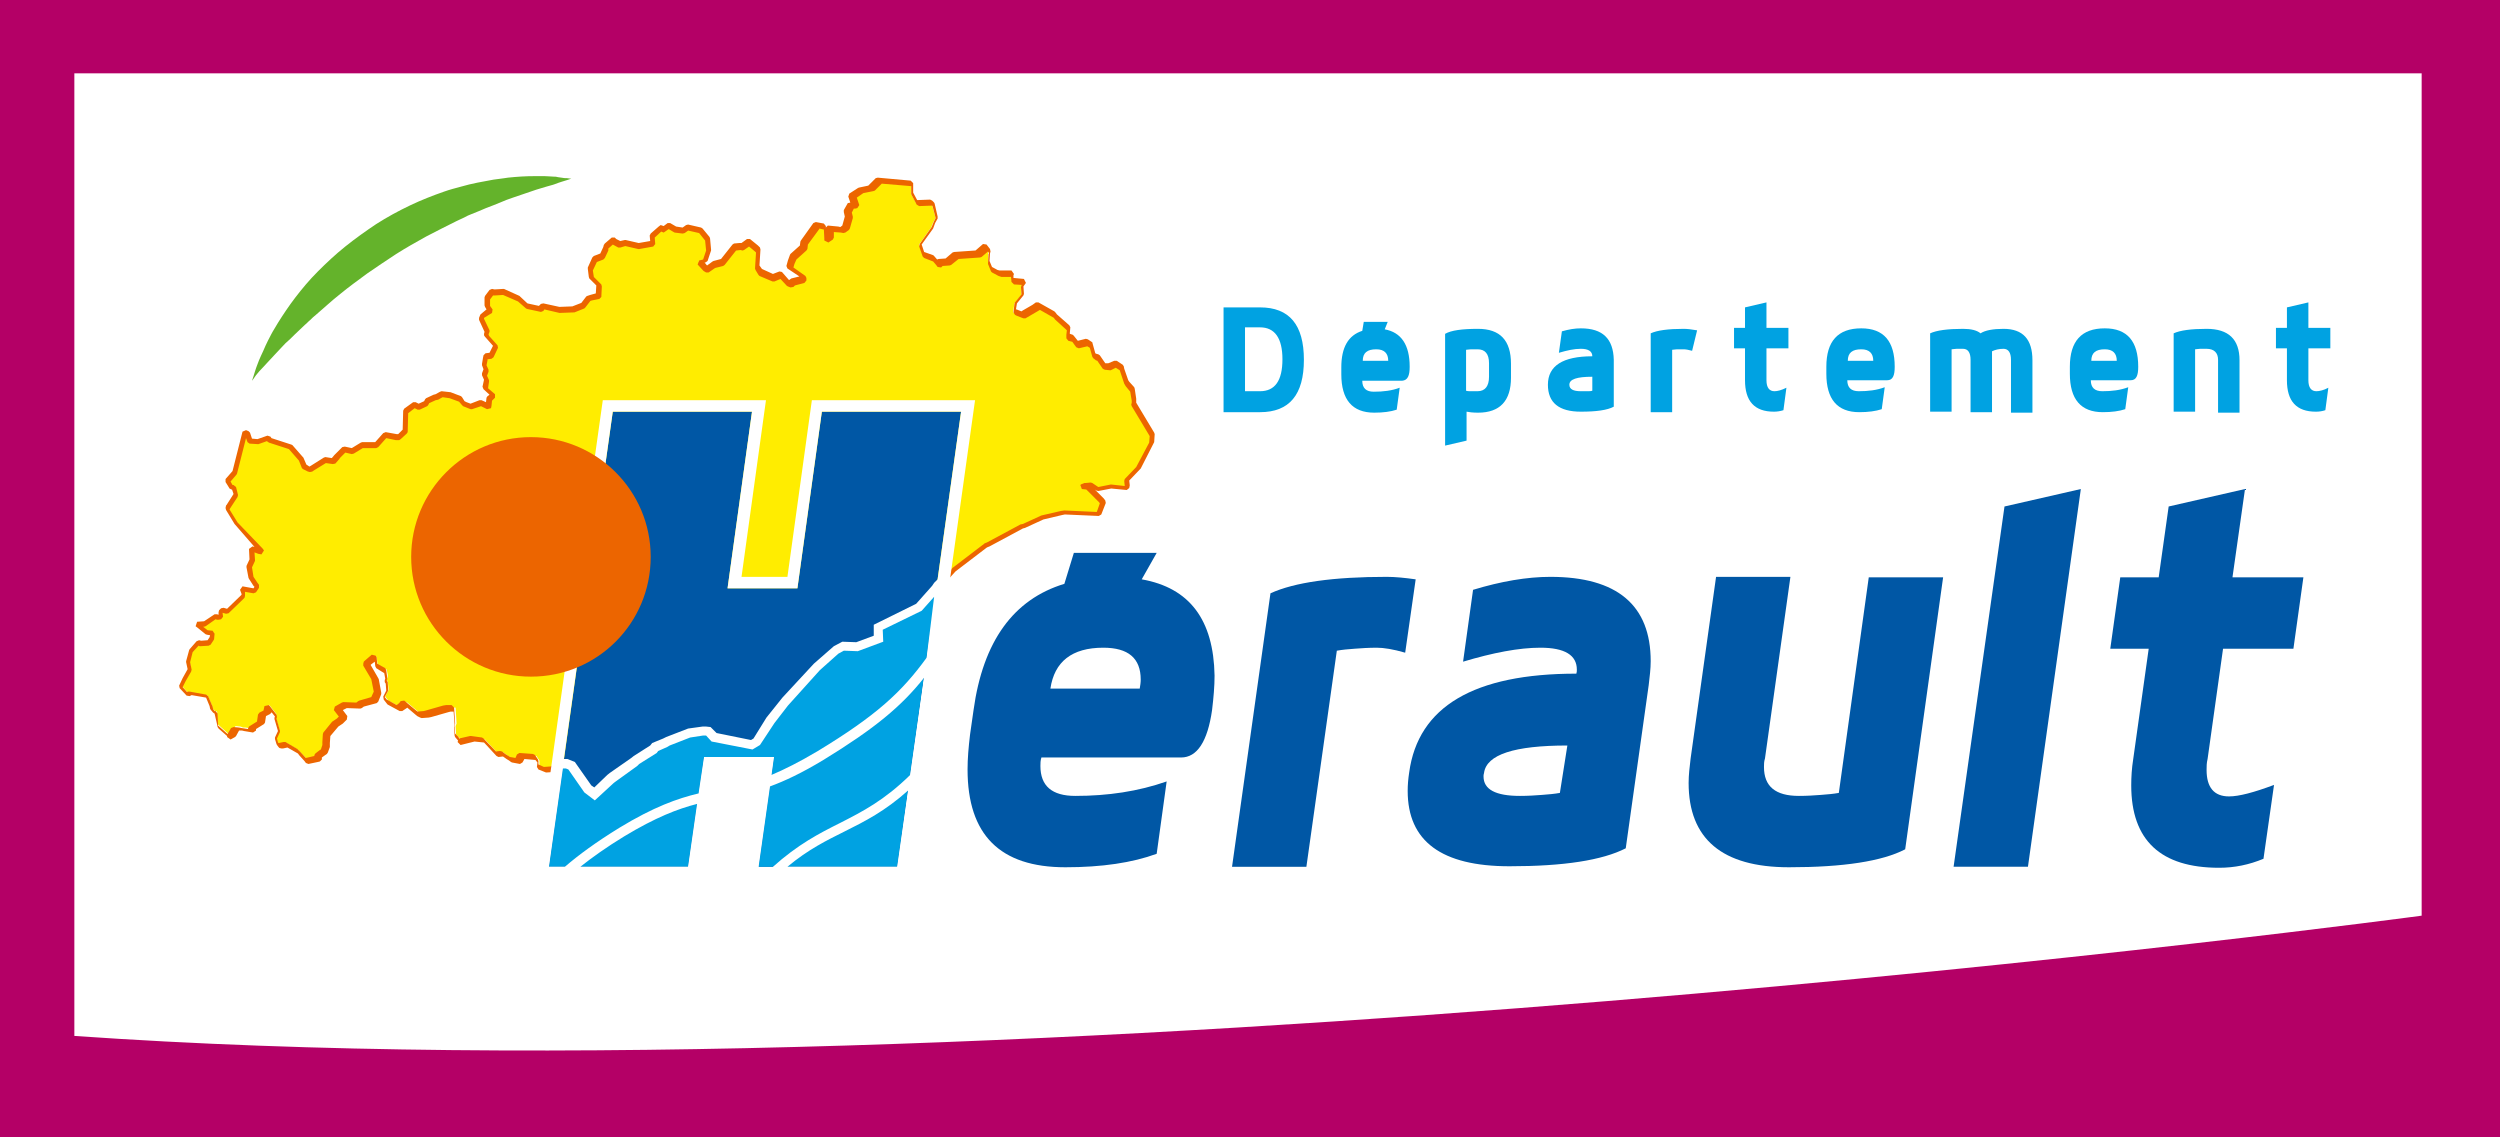 <?xml version="1.0" encoding="utf-8"?>
<!-- Generator: Adobe Illustrator 25.2.3, SVG Export Plug-In . SVG Version: 6.00 Build 0)  -->
<svg version="1.1" id="CD34-LOGO-RECTANGLE" xmlns="http://www.w3.org/2000/svg" xmlns:xlink="http://www.w3.org/1999/xlink"
	 x="0px" y="0px" viewBox="0 0 501 227.9" style="enable-background:new 0 0 501 227.9;" xml:space="preserve">
<rect x="0" y="0" width="501" height="227.9" fill="#333333" stroke="none"/>
<style type="text/css">
	.st0{fill:#B40066;}
	.st1{fill:#FFFFFF;}
	.st2{fill:#FFED00;}
	.st3{fill:#EC6500;}
	.st4{fill:#64B32B;}
	.st5{fill:#0057A5;}
	.st6{fill:#00A2E2;}
	.st7{fill:none;}
</style>
<polygon class="st0" points="-0.1,0 -0.1,227.9 501,227.9 501.3,-0.3 "/>
<g>
	<g>
		<path class="st1" d="M14.9,14.7v192.9c192.1,13.5,470.4-24.1,470.4-24.1V14.7H14.9z"/>
	</g>
	<polygon class="st2" points="227.2,80.9 227.2,80.5 227.2,80 226.9,78.1 225.9,76.9 225.7,76.5 224.9,74.1 224.7,73.6 223.5,72.9 
		222.2,73.4 221.2,73.4 220.9,72.9 220,71.6 219.5,71.4 219.1,71.1 218.5,69.1 217.6,68.6 215.7,69.1 215.4,68.6 214.8,67.9 
		213.9,67.6 213.9,66.9 214,65.8 213.6,65.4 211.4,63.6 211.1,63.1 207.9,61.3 207.2,61.8 205.3,63 204.8,63.3 203.5,62.8 203,62.6 
		203.3,60.8 204.7,59.1 204.6,57.5 205.3,56.6 202.8,56.4 202.7,55.3 202.8,54.9 200.9,54.9 200.4,54.9 199.9,54.8 198.6,54 
		198,52.5 198,50.8 198.2,50.3 197.5,49.5 195.8,50.9 191.4,51.3 189.8,52.5 188.2,52.6 187.8,53 187.5,52.5 186.8,51.8 184.9,51 
		184.2,49 186.6,45.6 187,44.6 187.5,43.7 186.8,41.1 186.5,40.7 183.6,40.7 182.6,38.9 182.6,37.3 182.6,36.8 176,36.2 174.4,37.8 
		172.4,38.2 170.6,39.4 171.2,41.2 170.9,41.3 170.5,41.1 169.7,42.5 170,43.5 169.4,45.5 168.6,46 168.1,45.9 166.1,45.7 
		166.1,47.3 165.3,47.9 165.2,45.3 163.6,45 163.3,45.5 161.1,48.5 160.9,49.5 158.8,51.4 158.4,52.5 158.1,53.5 160.9,55.4 
		160.9,55.9 158.8,56.5 158.4,56.9 157.9,56.7 156.4,55.1 154.9,55.6 152.3,54.5 151.7,53.5 151.9,50.1 151.5,49.7 150,48.5 
		148.7,49.3 148.2,49.3 147,49.4 144.6,52.5 143,52.9 141.6,53.9 141.1,53.6 140,52.4 141.1,52.2 141.8,50 141.6,47.8 140.2,46.1 
		137.7,45.5 136.8,46.2 135.2,46 134,45.3 132.7,46.1 132.6,45.6 132.2,45.9 130.7,47.3 130.7,48.9 127.9,49.4 125.2,48.8 124.2,49 
		123.2,48.5 122.8,48.3 121.4,49.5 121.4,50 120.7,51.5 119.1,52 118.2,54 118.4,55.6 120,57.2 119.9,59.3 119.4,59.5 118.4,59.7 
		117.9,59.9 116.8,61.3 114.8,62.1 112.1,62.1 108.9,61.4 108.5,61.8 108.4,62 105.6,61.3 103.9,59.8 100.8,58.4 99.1,58.6 
		98.5,58.5 97.6,59.7 97.6,61.3 98.2,62.1 96.6,63.4 96.4,63.9 97.6,66.4 97.4,67 97.6,67.5 99.3,69.4 98.4,71.4 97.3,71.5 97.2,72 
		97,73.2 97.4,74.1 97,75.2 97.5,76.2 97.2,77.8 98.8,79.2 98.1,79.9 98,81 97.8,81.5 96.4,80.9 94.4,81.6 93.4,81.2 92.9,81 
		92.3,80.1 90.3,79.3 88.6,79.1 87.7,79.6 87.2,79.7 85.7,80.4 85.5,80.9 84,81.7 83.1,81.2 81.3,82.5 81.2,86.5 80,87.7 79.4,87.7 
		77.2,87.2 75.4,89.2 72.5,89.2 70.6,90.5 69,90.1 67.8,91.3 67.4,91.7 66.7,92.5 65.2,92.3 62.4,94 61.9,94.2 61,93.6 60.4,92 
		58.2,89.6 54.1,88.2 53.8,87.7 51.7,88.5 50.1,88.3 49.6,86.8 49.1,86.6 47.1,94.6 45.6,96.3 46.1,97.1 46.4,97.6 47,97.5 
		47.4,99.1 45.8,101.5 45.7,102 47.4,104.8 52.3,110 52.6,110.4 52.1,110.3 50.6,109.8 50.8,112.1 50.1,113.5 50.5,115.6 51.3,117 
		51.7,117.4 51.1,118.4 48.6,117.9 48.9,118.9 48.9,119.4 48.5,119.8 45.7,122.5 44.7,122.2 44.3,122.6 44.4,123.6 43.9,123.7 
		43.4,123.4 41.2,124.9 39.6,125 40,125.3 41.7,126.7 42.8,126.8 42.7,127.9 42,128.7 40.5,128.8 40,128.7 39.6,129.1 38.5,130.3 
		38,132.5 38.3,134.1 37.2,136 36.5,137.5 37.8,139 38.3,138.8 41.6,139.4 42.5,141.4 42.6,142 43.1,142.5 43.5,142.6 43.6,144.7 
		43.7,145.2 45.6,146.9 45.6,147.4 46.4,146.9 47.2,145.5 48.2,145.6 48.7,145.8 49.2,145.8 50.5,146 50.6,145.5 52.3,144.3 
		52.6,142.7 53.6,142.2 53.9,141.2 55.4,143.1 55.2,143.6 56,146.2 55.4,147.7 55.6,148.7 55.9,149 56.4,149.2 57.4,148.9 
		59.8,150.3 60.1,150.7 61.2,151.8 61.5,152.3 63.4,151.8 63.9,151.8 63.9,151.2 64.8,150.5 65.2,150.3 65.6,149.2 65.6,149.1 
		65.6,148.5 65.6,147 67.4,144.9 67.8,144.6 68.3,144.3 69.1,143.5 67.9,141.9 69.3,141.1 72.1,141.2 72.6,140.8 75.2,140.1 
		75.9,138.6 75.4,135.9 73.7,133.1 73.9,132.7 75.3,131.4 75.5,131.9 75.7,133.2 77.5,134.2 77.7,135.2 77.7,135.7 77.5,136.2 
		77.7,136.6 77.9,138.2 77.2,139.6 77.9,140.5 78.4,140.7 80.2,141.7 81.1,141.2 81.5,140.7 83.9,142.7 84.4,143 85.7,143 
		86.2,142.9 89.7,141.9 90.2,141.8 91.3,141.8 91.5,145 91.3,145.5 91.4,147.2 92.2,148 92,148.6 95,147.9 97.2,148.2 99.8,151 
		100.9,150.8 101.8,151.5 102.3,151.8 102.7,152 104.3,152.3 104.8,151.3 107.5,151.5 108.1,152.4 108.1,153.5 109.6,154.1 
		111.2,154.1 112.5,153.1 113.6,153 114.6,153.4 117.8,158.1 119.1,159.1 122.4,156.1 122.8,155.7 127.2,152.6 127.5,152.3 
		131,150.1 131.3,149.7 133.3,148.8 133.8,148.5 138,146.9 140.8,146.5 141.4,146.5 142,146.5 143.1,147.8 150.7,149.3 151.7,148.7 
		154.5,144.5 157.3,141 157.6,140.5 163.8,133.8 167.6,130.4 168.9,129.8 169.1,129.7 171.9,129.7 176.2,128.2 176.2,126.4 
		176.2,125.9 184.3,121.9 187.7,118.1 188,117.6 191.1,114.1 197,109.6 197.5,109.3 198,109.1 204.7,105.5 205.2,105.3 208.8,103.7 
		212.7,102.8 213.3,102.7 220.1,103 221,100.7 220.7,100.3 218,97.5 216.9,97.5 217,97.4 217.5,97.2 218.6,97.1 219.9,98 
		222.6,97.5 225.8,97.8 225.9,97.3 225.7,96.2 228.1,93.8 230.7,88.7 230.8,87.1 	"/>
	<path class="st3" d="M118.9,159.5l-1.4-1l-0.1-0.1l-3.1-4.5l-0.8-0.3l-0.8,0.1l-1.2,0.9l-0.3,0.1l-1.6,0.1l-0.2,0l-1.5-0.6
		l-0.3-0.5l0.1-0.9l-0.4-0.5l-2.2-0.2l-0.4,0.7l-0.5,0.3l-1.6-0.3l-0.2-0.1l-0.4-0.3l-0.5-0.3l-0.7-0.5l-0.9,0.1l-0.4-0.2l-2.5-2.7
		l-1.9-0.2l-2.8,0.7l-0.6-0.6l0.1-0.3l-0.6-0.7l-0.1-0.3l-0.1-1.6l0-0.1l0.1-0.5l-0.2-2.6h-0.6l-0.4,0.1l-3.5,1l-0.5,0.1l-1.4,0.1
		l-0.3-0.1l-0.6-0.3l-2-1.7l0,0l-0.1,0.1l-0.9,0.6l-0.5,0l-2.4-1.3l-0.1-0.1l-0.7-0.9l-0.1-0.6l0.6-1.2l-0.1-1.4l-0.2-0.3l0-0.4
		l0.1-0.3l-0.2-1.1l-1.6-1l-0.2-0.4l-0.1-0.9l-0.8,0.6l0,0.1l1.5,2.6l0.1,0.2l0.5,2.7l0,0.3l-0.6,1.5l-0.3,0.3l-2.6,0.7l-0.4,0.3
		l-0.3,0.1l-2.7-0.1l-0.8,0.4l0.9,1.2l-0.1,0.7l-0.8,0.8l-0.9,0.6l-1.6,1.9l-0.1,1.4l0,0.6l0,0.2l-0.4,1.1l-0.2,0.3l-0.3,0.2
		l-0.7,0.5l0,0.4l-0.4,0.4l-0.4,0.1l-1.9,0.4l-0.5-0.2l-0.3-0.4l-1-1.1l-0.3-0.4l-2.1-1.2l-0.9,0.2l-0.3,0l-0.4-0.1l-0.2-0.2
		l-0.3-0.4l-0.1-0.2l-0.3-1l0-0.3l0.6-1.3l-0.7-2.4l0-0.3l0.1-0.2l-0.7-0.9l0,0.1l-0.3,0.3l-0.8,0.4l-0.2,1.3l-0.2,0.3l-1.6,1l0,0.3
		l-0.6,0.4l-1.8-0.3l-0.4-0.1l-0.6,0l-0.6,1.1l-0.2,0.2l-0.9,0.5l-0.7-0.5l0-0.2l-1.7-1.5l-0.2-0.3l-0.1-0.5L43,143l-0.3-0.2
		l-0.5-0.6l-0.1-0.2l-0.1-0.5l-0.7-1.7l-2.9-0.5l-0.4,0.2l-0.6-0.1l-1.4-1.5l-0.1-0.5l0.7-1.5l1-1.8l-0.3-1.4l0-0.2l0.6-2.2l0.1-0.2
		l1.4-1.6l0.5-0.2l0.4,0.1l1.3-0.1l0.4-0.6l0.1-0.4l-0.6-0.1l-0.3-0.1l-1.6-1.3l-0.4-0.3l0.3-0.9l1.4-0.1l2.1-1.4l0.5,0l0.3,0.1
		l0-0.5l0.1-0.4l0.4-0.4l0.5-0.1l0.7,0.2l2.9-2.8V119l-0.3-0.8l0.5-0.7l2.2,0.4l0.2-0.3l-0.2-0.2l-0.9-1.4l-0.1-0.2l-0.4-2.1l0-0.3
		l0.6-1.3l-0.1-2.1l0.7-0.5l0.4,0.1L47,105l-1.7-2.8l-0.1-0.4l0.1-0.5l0.1-0.1l1.4-2.2l-0.3-0.9l-0.1,0L46,97.9l-0.3-0.5l-0.5-0.8
		l0-0.6l1.4-1.6l2-7.9l0.7-0.3l0.5,0.2l0.3,0.3l0.4,1.2l1.1,0.1l2-0.7l0.6,0.2l0.2,0.3l4,1.3l0.2,0.1l2.1,2.4l0.1,0.1l0.6,1.4
		l0.6,0.4l0.2-0.1l2.7-1.7l0.3-0.1l1.3,0.2l0.5-0.6l0.4-0.4l1.2-1.2l0.5-0.1l1.4,0.3l1.8-1.1l0.3-0.1h2.6l1.6-1.8l0.5-0.2l2.2,0.4
		h0.3l0.9-0.9l0.1-3.8l0.2-0.4l1.8-1.3l0.5,0l0.6,0.3l1.1-0.5l0.2-0.4l0.2-0.2l1.5-0.7l0.4-0.1l0.9-0.5l0.3-0.1l1.8,0.2l2.1,0.8
		l0.2,0.2l0.5,0.8l0.4,0.2l0.8,0.3l1.8-0.7l0.4,0l0.9,0.4l0.1-0.9l0.2-0.3l0.4-0.3l-1.2-1.1l-0.2-0.5l0.3-1.4l-0.4-0.9l0-0.4
		l0.3-0.8l-0.3-0.8l0-0.3l0.2-1.2l0.1-0.5l0.4-0.4l0.8-0.1l0.7-1.4l-1.5-1.7l-0.1-0.1L97,67.2l0-0.3l0.1-0.4L96,64.1l0-0.4l0.2-0.5
		l0.1-0.2l1.2-1l-0.3-0.5l-0.1-0.3v-1.6l0.1-0.3l0.9-1.2l0.5-0.2l0.5,0.1l1.7-0.1l0.2,0l3.1,1.4l0.1,0.1l1.5,1.4l2.3,0.5l0,0
		l0.4-0.4l0.5-0.1l3.2,0.7l2.6-0.1l1.8-0.7l1-1.3l0.2-0.1l0.6-0.2l1.1-0.3l0.1-1.6l-1.4-1.4l-0.1-0.3l-0.2-1.6l0-0.3l0.9-2l0.3-0.3
		l1.3-0.5l0.6-1.3l0.1-0.4l0.2-0.3l1.4-1.2l0.6,0l0.3,0.3l0.8,0.4l0.9-0.2l0.2,0l2.6,0.6l2.3-0.4l-0.1-1.1l0.2-0.4l1.6-1.4l0.4-0.3
		l0.6,0.2l0.8-0.6l0.5,0l1.2,0.7l1.3,0.2l0.7-0.5l0.4-0.1l2.6,0.6l0.3,0.2l1.4,1.7l0.1,0.3l0.2,2.2l0,0.2l-0.7,2.1l-0.4,0.3l-0.2,0
		l0.4,0.5l0.1,0.1l1.1-0.8l0.2-0.1l1.5-0.4l2.3-2.9l0.3-0.2l1.1-0.1l0.1,0l0.3,0l1.1-0.8l0.6,0l1.6,1.3l0.4,0.4l0.1,0.4l-0.2,3.2
		l0.5,0.7l2.2,1l1.3-0.5l0.5,0.1l1.4,1.6l0.1,0l0.1-0.1l0.3-0.2l1.6-0.4l-2.4-1.6l-0.2-0.5l0.3-1.1l0.4-1.1l0.1-0.2l1.9-1.7l0.1-0.8
		l0.1-0.2l2.5-3.5l0.5-0.2l1.6,0.3l0.4,0.5l0,0.3l0.4-0.4l2.1,0.2l0.4,0.1l0.4-0.3l0.5-1.8l-0.2-0.9l0-0.4l0.8-1.4l0.5-0.1l-0.4-1.2
		l0.2-0.6l1.7-1.1l0.2-0.1l1.9-0.4l1.5-1.5l0.4-0.1l6.6,0.6l0.5,0.5v1.9l0.8,1.5l2.6-0.1l0.4,0.2l0.4,0.4l0.1,0.2l0.6,2.6l0,0.4
		l-0.5,0.9l-0.4,1.1l-2.3,3.2l0.5,1.5l1.7,0.6l0.2,0.1l0.7,0.8l0,0l0.3-0.1l1.4-0.1l1.4-1.2l0.3-0.1l4.3-0.3l1.5-1.3l0.7,0.1
		l0.7,0.9l0.1,0.5l-0.1,0.4l-0.1,1.5l0.5,1.2l1.1,0.6l0.4,0.1h2.4l0.5,0.7l-0.1,0.3l0,0.5l2.1,0.2l0.4,0.8l-0.5,0.7l0.1,1.5
		l-0.1,0.3l-1.3,1.6l-0.2,1.2l0.1,0l1,0.4l0.3-0.2l1.9-1.1l0.7-0.5l0.5,0l3.2,1.8l0.2,0.2l0.3,0.4l2.5,2.2l0.2,0.4l-0.1,1.1v0.2
		l0.6,0.2l0.2,0.2l0.8,1l1.6-0.4l0.4,0.1l0.9,0.6L219,69l0.5,1.8l0.2,0.1l0.4,0.1l0.3,0.2l1.1,1.6l0.6,0l1.2-0.5l0.5,0l1.2,0.8
		l0.2,0.3l0.1,0.5l0.8,2.3l0.2,0.3l1,1.1l0.1,0.3l0.3,2l0,0.6l0,0.2l3.6,6l0.1,0.3l-0.1,1.6l-0.1,0.2l-2.6,5.1l-0.1,0.1l-2.2,2.3
		l0.1,0.9l0,0.1l-0.1,0.5l-0.5,0.4l-3.1-0.3l-2.6,0.5l-0.4-0.1l-0.3-0.2l1.8,1.8l0.3,0.4l0.1,0.5l-0.9,2.3l-0.5,0.3l-6.8-0.3
		l-0.5,0.1l-3.8,0.9l-3.7,1.7l-0.4,0.1l-6.7,3.6l-0.5,0.2l-0.4,0.3l-5.9,4.5l-3.1,3.4l-0.3,0.5l-3.4,3.8l-0.2,0.1l-7.9,3.9v0.3
		l0.1,1.7l-0.3,0.5l-4.3,1.6l-0.2,0l-2.7-0.1l-0.2,0.1l-1.2,0.6l-3.8,3.3l-6.1,6.7l-0.3,0.4l-2.8,3.5l-2.8,4.2l-0.2,0.2l-1,0.6
		l-0.3,0.1l-7.6-1.5l-0.3-0.1l-1-1.1l-0.4,0h-0.5l-2.7,0.4L134,149l-0.5,0.3l-1.9,0.8l-0.3,0.3l-0.1,0.1l-3.4,2.1l-0.4,0.4l-4.3,3.1
		l-0.4,0.3l-3.2,3L118.9,159.5z M118.2,157.7l1,0.7l2.9-2.7l0.5-0.4l4.3-3.1l0.4-0.4l3.4-2.1l0.3-0.4l0.2-0.1l2-0.8l0.5-0.3l4.3-1.7
		l2.9-0.4l0.6,0l0.6,0.1l0.3,0.2l1,1.1l7.2,1.4l0.7-0.4l2.8-4.2l3.2-3.9l6.2-6.8l4-3.4l1.5-0.8l0.2-0.1l2.7,0.1l3.9-1.4l-0.1-1.4
		l0-0.6l0.3-0.4l8.1-4l3.3-3.7l0.3-0.5l3.2-3.5l5.9-4.5l0.4-0.3l0.1-0.1l0.5-0.2l6.7-3.6l0.5-0.1l3.7-1.7l3.9-0.9l0.7-0.1l6.5,0.3
		l0.6-1.7l-0.1-0.2l-2.6-2.6l-0.9-0.1l-0.3-0.8l0.1-0.1l0.2-0.1l0.5-0.2l0.2,0l1.1-0.1l0.3,0.1l1.2,0.8l2.5-0.5l0.1,0l2.7,0.3
		l-0.1-1l0.1-0.4l2.3-2.4l2.6-4.9l0.1-1.3l-3.6-6l-0.1-0.3l0.1-0.4v-0.4l-0.3-1.8l-0.9-1.1l-0.3-0.5l-0.9-2.7l-0.8-0.5l-1,0.5
		l-0.2,0l-1-0.1l-0.4-0.2l-1.1-1.6l-0.3-0.1l-0.1-0.1l-0.4-0.3l-0.2-0.3l-0.5-1.8l-0.5-0.3l-1.7,0.4l-0.5-0.2l-0.3-0.4l-0.5-0.7
		l-0.8-0.2l-0.4-0.5l0-0.7l0.1-0.9l-0.2-0.2l-2.2-2l-0.2-0.3l-2.8-1.6l-0.5,0.3l-2.4,1.4l-0.4,0l-1.3-0.5l-0.4-0.2l-0.3-0.5l0.2-1.7
		l0.1-0.3l1.3-1.6l-0.1-1.5l0.1-0.3l0.1-0.1l-1.6-0.1l-0.5-0.5l-0.1-1h-1.8l-0.1,0l-0.6-0.2l-1.3-0.7l-0.2-0.2l-0.6-1.5l0-0.2
		l0.1-1.8l0.1-0.2l-0.2-0.3l-1.3,1.1l-0.3,0.1l-4.3,0.3l-1.5,1.2l-0.3,0.1l-1.4,0.1l-0.3,0.3l-0.7-0.1l-0.3-0.4l-0.6-0.7l-1.8-0.7
		l-0.3-0.3l-0.7-2l0.1-0.5l2.4-3.4l0.4-1l0.4-0.8l-0.6-2.3l-0.1-0.2l-2.6,0.1l-0.5-0.3l-1-1.9l-0.1-0.2v-1.6l-5.9-0.5l-1.4,1.4
		l-0.3,0.1l-2,0.4l-1.3,0.9l0.5,1.5l-0.4,0.6l-0.4,0.1l-0.3,0l-0.4,0.8l0.2,0.8l0,0.3l-0.6,2.1l-0.2,0.3l-0.7,0.5l-0.4,0.1l-0.5-0.1
		l-1.4-0.1l0,1.1l-0.2,0.4l-0.9,0.6l-0.8-0.4l-0.1-2.2l-0.9-0.2l-0.1,0.2l-2.2,3l-0.1,0.9l-0.2,0.3l-2,1.8l-0.4,0.9l-0.2,0.7
		l2.4,1.7l0.2,0.4v0.5l-0.4,0.5l-1.9,0.5l-0.3,0.3l-0.6,0.1l-0.5-0.2l-0.2-0.1l-1.3-1.4l-1.2,0.5l-0.4,0l-2.6-1.1l-0.2-0.2l-0.6-1
		l-0.1-0.3l0.2-3.2l-0.2-0.2l-1.2-1l-1,0.7l-0.3,0.1l-0.4-0.1l-0.9,0.1l-2.3,2.9l-0.3,0.2l-1.6,0.4l-1.3,0.9l-0.5,0l-0.5-0.3
		l-0.1-0.1l-1.1-1.2l0.3-0.8l0.8-0.2l0.6-1.8l-0.2-2l-1.2-1.5l-2.2-0.5l-0.7,0.5l-0.4,0.1l-1.6-0.2l-0.2-0.1l-1-0.6l-1,0.7l-0.5-0.2
		l-1.3,1.2l0.1,1.3l-0.4,0.5l-2.8,0.5l-0.2,0l-2.6-0.6l-1,0.3l-0.4,0l-1.1-0.6l-0.9,0.8l0,0.3l0,0.1l-0.7,1.5l-0.3,0.3l-1.3,0.5
		l-0.8,1.7l0.2,1.3l1.5,1.5l0.1,0.4l-0.1,2.1l-0.4,0.4l-0.5,0.1l-1,0.2l-0.3,0.1l-1,1.3l-0.2,0.2l-2,0.8l-0.2,0l-2.7,0.1l-0.1,0
		l-3-0.7l-0.1,0.1l-0.1,0.2l-0.5,0.2l-2.8-0.6l-0.2-0.1l-1.6-1.4l-3-1.3l-1.6,0.1l-0.1,0l-0.3,0l-0.6,0.8v1.3l0.5,0.7l-0.1,0.7
		L97,63.7L97,63.9l1.1,2.3l0,0.3L97.9,67l0.1,0.3l1.7,1.9l0.1,0.5l-0.9,1.9l-0.4,0.3L97.7,72l0,0.2l-0.2,1l0.4,0.9l0,0.4l-0.3,0.8
		l0.4,0.9l0,0.3l-0.2,1.3l1.4,1.2l0,0.7l-0.6,0.6l-0.1,1l-0.1,0.5L97.6,82l-1.2-0.6l-1.8,0.6h-0.3l-1-0.4l-0.5-0.2l-0.2-0.2L92,80.5
		l-1.9-0.7l-1.4-0.2l-0.9,0.5l-0.5,0.1l-1.3,0.6l-0.2,0.4l-0.2,0.2l-1.5,0.7l-0.4,0l-0.6-0.3l-1.3,1l-0.1,3.8l-0.2,0.3L80.3,88
		L80,88.2l-0.7,0l-1.9-0.4l-1.6,1.8l-0.4,0.2h-2.7l-1.8,1.1l-0.4,0.1l-1.3-0.3l-1,1l-0.3,0.4l-0.7,0.8L66.7,93l-1.4-0.2l-2.6,1.6
		l-0.1,0.1l-0.5,0.1l-0.4-0.1L60.7,94l-0.2-0.2l-0.6-1.5l-2-2.3l-4-1.3l-0.3-0.2l-0.1-0.1l-1.7,0.6l-0.2,0l-1.6-0.1l-0.4-0.3
		l-0.3-0.8l-1.8,7.1l-0.1,0.2l-1.2,1.4l0.4,0.7l0.2,0l0.5,0.4l0.4,1.6l-0.1,0.4l-1.5,2.3l-0.1,0.2l1.6,2.6l5,5.2l0.3,0.4l-0.5,0.8
		l-0.6-0.1l-0.8-0.3l0.1,1.5l0,0.2l-0.6,1.3l0.3,1.9l0.8,1.2l0.3,0.4l0,0.6l-0.6,0.9l-0.5,0.2l-1.7-0.3l0,0.1l0,0.2v0.5l-0.1,0.4
		l-0.4,0.4l-2.8,2.7l-0.5,0.1l-0.7-0.2l0.1,0.8l-0.4,0.5l-0.5,0.1l-0.3,0l-0.3-0.1l-2,1.4l-0.3,0.1l-0.2,0l0.9,0.7l1,0.1l0.4,0.6
		l-0.1,1.1l-0.1,0.2l-0.6,0.9l-0.4,0.2l-1.6,0.1l-0.2,0l-0.2-0.1l-0.2,0.2l-1,1.1l-0.5,2l0.3,1.5l-0.1,0.4l-1.1,1.9l-0.6,1.2l0.9,1
		l0.2-0.1l0.3,0l3.3,0.6l0.4,0.3l0.9,2.1l0.1,0.5l0.3,0.4l0.2,0l0.4,0.5l0.1,2.1l0,0.3l1.8,1.6l0,0.1l0.1,0l0.7-1.2l0.5-0.2l1.1,0.1
		l0.5,0.1l1.3,0.2l0-0.1l0.2-0.4l1.6-1l0.2-1.4l0.3-0.4l0.8-0.4l0.2-0.9l0.9-0.2l1.5,1.9l0.1,0.5l-0.1,0.3l0.7,2.4l0,0.3l-0.6,1.3
		l0.2,0.7l0.1,0.2l0.1,0l0.9-0.2l0.4,0l2.4,1.4l0.1,0.1l0.4,0.4l1.1,1.2l0.1,0.1l1.7-0.4l0-0.2l0.2-0.3l0.9-0.7l0.2-0.1l0.3-0.9
		v-0.6l0.1-1.6l0.1-0.3l1.7-2.1l0.1-0.1l0.9-0.6l0.4-0.4l-1-1.3l0.2-0.7l1.4-0.8l0.3-0.1l2.6,0.1l0.4-0.3l0.2-0.1l2.4-0.7l0.5-1.1
		l-0.5-2.5l-1.6-2.7l0-0.4l0.1-0.4l0.2-0.2l1.4-1.2l0.8,0.2l0.2,0.4l0,0.2l0.1,1l1.6,0.9l0.2,0.4l0.2,1.5l0,0.3l-0.1,0.2l0.1,0.2
		l0.1,0.2l0.1,1.6l-0.1,0.3l-0.6,1.1l0.4,0.5l0.4,0.2l1.6,0.9l0.5-0.4l0.3-0.4l0.7-0.1l2.4,2l0.3,0.2l1.2-0.1l0.4-0.1l3.5-1l0.6-0.1
		h1.1l0.5,0.5l0.2,3.1l0,0.2l-0.1,0.5l0.1,1.4l0.7,0.7l0.1,0.3l2.2-0.5l0.2,0l2.2,0.3l0.3,0.2l2.5,2.6l0.8-0.1l0.4,0.1l0.8,0.6
		l0.5,0.3l0.3,0.2l1.1,0.2l0.3-0.7l0.5-0.3l2.7,0.2l0.4,0.2l0.6,0.9l0.1,0.3l0,0.7l1.1,0.5l1.4-0.1l1.2-0.9l0.3-0.1l1.1-0.1l0.2,0
		l1,0.4l0.2,0.2L118.2,157.7z"/>
	<path class="st4" d="M50.5,76.3c0,0,0.1-0.3,0.3-0.9c0.2-0.6,0.4-1.4,0.8-2.4c0.2-0.5,0.4-1.1,0.7-1.7c0.3-0.6,0.6-1.3,0.9-2
		c0.3-0.7,0.7-1.4,1.1-2.2c0.4-0.8,0.9-1.5,1.4-2.4c1-1.6,2.2-3.4,3.5-5.1c1.3-1.7,2.8-3.5,4.5-5.2c1.7-1.7,3.5-3.4,5.5-5
		c2-1.6,4.1-3.1,6.2-4.5c2.2-1.4,4.4-2.6,6.7-3.7c2.3-1.1,4.6-2,6.9-2.8c1.1-0.4,2.3-0.7,3.4-1c1.1-0.3,2.2-0.6,3.3-0.8
		c0.5-0.1,1.1-0.2,1.6-0.3c0.5-0.1,1-0.2,1.6-0.3c0.5-0.1,1-0.1,1.5-0.2c0.5-0.1,1-0.1,1.4-0.2c1.9-0.2,3.6-0.3,5.2-0.3
		c0.8,0,1.5,0,2.2,0c0.7,0,1.3,0.1,1.8,0.1c0.3,0,0.5,0,0.8,0.1c0.2,0,0.5,0.1,0.7,0.1c0.4,0.1,0.8,0.1,1.1,0.1
		c0.6,0.1,0.9,0.1,0.9,0.1s-0.3,0.1-0.9,0.3c-0.6,0.2-1.4,0.4-2.4,0.8c-0.5,0.2-1.1,0.3-1.7,0.5c-0.6,0.2-1.3,0.4-2,0.6
		c-1.4,0.5-3,1-4.7,1.6c-0.9,0.3-1.7,0.6-2.6,1c-0.9,0.4-1.8,0.7-2.8,1.1c-0.9,0.4-1.9,0.8-2.9,1.2c-0.5,0.2-1,0.4-1.5,0.7
		c-0.5,0.2-1,0.5-1.5,0.7c-2,1-4,2-6.1,3.1c-2,1.1-4.1,2.3-6,3.5c-2,1.3-3.9,2.6-5.8,3.9c-1.9,1.4-3.7,2.7-5.4,4.1
		c-0.9,0.7-1.7,1.4-2.5,2.1c-0.8,0.7-1.6,1.4-2.4,2.1c-0.4,0.3-0.8,0.7-1.1,1c-0.4,0.3-0.7,0.7-1.1,1c-0.7,0.7-1.4,1.3-2,1.9
		c-0.6,0.6-1.3,1.3-1.9,1.8c-0.6,0.6-1.1,1.2-1.6,1.7c-0.5,0.5-1,1.1-1.4,1.5c-0.5,0.5-0.8,0.9-1.2,1.3c-0.8,0.8-1.3,1.4-1.7,1.9
		C50.7,76.1,50.5,76.3,50.5,76.3z"/>
	<polygon class="st5" points="164.7,82.5 159.8,117.9 145.8,117.9 150.7,82.5 122.8,82.5 110,173.7 137.9,173.7 141.1,151.7 
		155.1,151.7 152,173.7 179.8,173.7 192.6,82.5 	"/>
	<g>
		<polygon class="st6" points="176.2,125.9 176.2,126.4 176.2,128.2 171.9,129.7 169.1,129.7 168.9,129.8 167.6,130.4 163.8,133.8 
			157.6,140.5 157.3,141 154.5,144.5 151.7,148.7 150.7,149.3 143.1,147.8 142,146.5 141.4,146.5 140.8,146.5 138,146.9 
			133.8,148.5 133.3,148.8 131.3,149.7 131,150.1 127.5,152.3 127.2,152.6 122.8,155.7 122.4,156.1 119.1,159.1 117.8,158.1 
			114.6,153.4 113.6,153 112.9,153 110,173.7 137.9,173.7 141.1,151.7 155.1,151.7 152,173.7 179.8,173.7 187.6,118.1 184.3,121.9 
					"/>
	</g>
	<g>
		<path class="st7" d="M157.9,173.7h22l2.2-15.4c-4.7,4.2-8.7,6.2-12.7,8.2C165.7,168.4,162.1,170.2,157.9,173.7z"/>
		<path class="st7" d="M164.9,152.2c-4.2,2.6-7.7,4.2-10.7,5.3l-2.3,16.2h2.9c5.1-4.6,9.4-6.8,13.6-8.9c4.5-2.3,8.8-4.4,14-9.6
			l2.7-19.5C180.6,141.4,175.2,145.9,164.9,152.2z"/>
		<path class="st7" d="M185.7,131.8l6.9-49.3h-27.9l-4.9,35.4h-14l4.9-35.4h-27.9L110,173.7h3.2c2.8-2.4,6.2-4.9,10.9-7.8
			c6.9-4.2,11.7-5.9,15.9-6.9l1.1-7.3h14l-0.5,3.6c2.7-1.1,5.7-2.5,9.3-4.8C175.6,143.4,180.7,138.7,185.7,131.8z"/>
		<path class="st7" d="M116.3,173.7h21.6l1.8-12.6c-3.9,1-8.3,2.7-14.6,6.5C121.5,169.8,118.7,171.8,116.3,173.7z"/>
		<g>
			<polygon class="st7" points="115.2,152.6 118.5,157.4 119.1,157.8 121.7,155.3 122.2,154.9 126.5,151.9 127,151.4 130.3,149.4 
				130.7,148.9 132.9,148 133.5,147.6 137.9,145.9 140.8,145.5 141.5,145.5 142.4,145.6 143.6,146.9 150.5,148.2 151,148 
				153.7,143.9 156.9,139.9 163.1,133.1 167.2,129.6 168.9,128.7 171.8,128.8 175.2,127.5 175.2,125.3 183.7,121.1 186.9,117.5 
				187.2,116.9 187.9,116.2 192.6,82.5 164.7,82.5 159.8,117.9 145.8,117.9 150.7,82.5 122.8,82.5 113.1,152 113.7,152 			"/>
			<path class="st7" d="M164.9,152.2c-4.2,2.6-7.7,4.2-10.7,5.3l-2.3,16.2h2.9c5.1-4.6,9.4-6.8,13.6-8.9c4.5-2.3,8.8-4.4,14-9.6
				l2.7-19.5C180.6,141.4,175.2,145.9,164.9,152.2z"/>
			<path class="st7" d="M177.1,126.5l0.1,2.4l-5.1,1.9l-2.7-0.1l-0.1,0l-1.1,0.6l-3.7,3.3l-6.4,7.1l-2.7,3.5l-2.9,4.4l-1.5,0.9
				l-8.2-1.6l-1.1-1.2l-0.2,0h-0.4l-2.6,0.4l-4.1,1.6l-0.5,0.3l-1.8,0.8l-0.3,0.4l-3.5,2.2l-0.4,0.4l-4.3,3.1l-0.4,0.3l-3.8,3.5
				l-2.1-1.6l-3.2-4.6l-0.5-0.2l-0.6,0l-2.8,19.7h3.2c2.8-2.4,6.2-4.9,10.9-7.8c6.9-4.2,11.7-5.9,15.9-6.9l1.1-7.3h14l-0.5,3.6
				c2.7-1.1,5.7-2.5,9.3-4.8c11.7-7.1,16.8-11.8,21.8-18.7l1.7-12l-2.5,2.8L177.1,126.5z"/>
			<path class="st7" d="M116.3,173.7h21.6l1.8-12.6c-3.9,1-8.3,2.7-14.6,6.5C121.5,169.8,118.7,171.8,116.3,173.7z"/>
			<path class="st7" d="M157.9,173.7h22l2.2-15.4c-4.7,4.2-8.7,6.2-12.7,8.2C165.7,168.4,162.1,170.2,157.9,173.7z"/>
			<path class="st1" d="M162.7,80.2l-4.9,35.4h-9.2l4.9-35.4h-32.7l-13.5,96h3.3h2.9H140l2.2-15.6l0.3-2l0.6-4.4h9.2l-0.3,2.2
				l-0.3,2.1l-2.5,17.7h3.2h2.8h26.7l2.9-20.5l0.5-3.4l2.9-20.5l0.6-4.4l6.6-47.2H162.7z M122.8,82.5h27.9l-4.9,35.4h14l4.9-35.4
				h27.9l-4.7,33.6l-0.7,0.7l-0.4,0.6l-3.2,3.6l-8.5,4.2l0,2.2l-3.5,1.3l-2.8-0.1l-1.7,0.9l-4,3.5l-6.3,6.8l-3.2,4L151,148l-0.5,0.3
				l-6.9-1.4l-1.2-1.2l-0.9-0.1l-0.7,0l-2.9,0.4l-4.4,1.7l-0.6,0.3l-2.2,0.9l-0.4,0.5l-3.3,2.1l-0.5,0.4l-4.3,3l-0.5,0.4l-2.6,2.5
				l-0.6-0.4l-3.3-4.7l-1.5-0.6l-0.7,0L122.8,82.5z M137.9,173.7h-21.6c2.4-1.9,5.2-3.9,8.8-6.1c6.3-3.8,10.7-5.5,14.6-6.5
				L137.9,173.7z M179.8,173.7h-22c4.2-3.5,7.9-5.3,11.5-7.1c4-2,8-4,12.7-8.2L179.8,173.7z M182.4,155.3c-5.2,5.1-9.5,7.3-14,9.6
				c-4.2,2.1-8.5,4.3-13.6,8.9H152l2.3-16.2c3-1.1,6.4-2.7,10.7-5.3c10.3-6.3,15.7-10.8,20.2-16.5L182.4,155.3z M185.7,131.8
				c-5,6.9-10.1,11.6-21.8,18.7c-3.7,2.2-6.7,3.7-9.3,4.8l0.5-3.6h-14L140,159c-4.2,1-9,2.7-15.9,6.9c-4.7,2.9-8.1,5.4-10.9,7.8H110
				l2.8-19.7l0.6,0l0.5,0.2l3.2,4.6l2.1,1.6l3.8-3.5l0.4-0.3l4.3-3.1l0.4-0.4l3.5-2.2l0.3-0.4l1.8-0.8l0.5-0.3l4.1-1.6l2.6-0.4h0.4
				l0.2,0l1.1,1.2l8.2,1.6l1.5-0.9l2.9-4.4l2.7-3.5l6.4-7.1l3.7-3.3l1.1-0.6l0.1,0l2.7,0.1l5.1-1.9l-0.1-2.4l7.8-3.8l2.5-2.8
				L185.7,131.8z"/>
		</g>
	</g>
	<g>
		<g>
			<path class="st5" d="M368.5,158.9c-1.1,0.2-2.3,0.3-3.6,0.4c-1.3,0.1-2.8,0.2-4.4,0.2c-4.7,0-7-1.9-7-5.8c0-0.5,0-1.1,0.2-1.7
				l5.1-36.4h-14.9l-5.1,36.4c-0.2,1.7-0.4,3.3-0.4,4.9c0,11.2,6.7,16.9,20.1,16.9c10.9,0,18.7-1.2,23.3-3.6l7.6-54.5h-14.9
				L368.5,158.9z"/>
			<polygon class="st5" points="391.5,173.7 406.4,173.7 417,98 401.7,101.5 			"/>
			<path class="st5" d="M277.9,115.6c-10.7,0-18.5,1.1-23.3,3.3l-7.7,54.8h14.9l6.1-43.3c1.1-0.2,2.2-0.3,3.6-0.4
				c1.3-0.1,2.8-0.2,4.4-0.2c1.4,0,3.3,0.3,5.7,1l2.1-14.7C281.6,115.8,279.6,115.6,277.9,115.6z"/>
			<path class="st5" d="M310.7,115.6c-4.7,0-9.9,0.9-15.5,2.6l-2,14.4c6-1.8,11.2-2.8,15.5-2.8c4.9,0,7.3,1.5,7.3,4.4
				c0,0.3,0,0.5-0.1,0.8c-20.5,0-31.7,6.6-33.5,19.8c-0.2,1.3-0.3,2.5-0.3,3.7c0,10.1,6.8,15.1,20.4,15.1c10.9,0,18.6-1.2,23.3-3.6
				l4.6-32.7c0.2-1.7,0.4-3.3,0.4-4.8C330.8,121.3,324.1,115.6,310.7,115.6z M312.6,158.9c-1.1,0.2-2.3,0.3-3.6,0.4
				c-1.3,0.1-2.8,0.2-4.4,0.2c-4.9,0-7.3-1.3-7.3-3.9c0-0.2,0-0.4,0.1-0.7c0.5-3.7,6.1-5.5,16.7-5.5L312.6,158.9z"/>
			<path class="st5" d="M228.8,116.1l3-5.3h-16.6l-1.9,6.2c-10.2,3.1-16.3,11.5-18.2,25.3l-0.7,4.9c-0.3,2.5-0.5,4.8-0.5,7
				c0,13.1,6.5,19.6,19.6,19.6c7.3,0,13.4-0.9,18.3-2.7l2-14.5c-5.7,2-11.8,2.9-18.3,2.9c-4.7,0-7-2-7-6c0-0.5,0-1.1,0.2-1.7h28
				c3.2,0,5.3-3.2,6.2-9.5c0.3-2.5,0.5-4.8,0.5-6.9C243.2,124.2,238.4,117.8,228.8,116.1z M228.4,138h-17.9
				c0.8-5.4,4.3-8.2,10.6-8.2c5,0,7.5,2.1,7.5,6.4C228.6,136.8,228.5,137.4,228.4,138z"/>
		</g>
		<path class="st5" d="M447.4,115.6l2.5-17.6l-15.3,3.5l-2,14.2h-7.7l-2,14.3h7.7l-3.1,22.1c-0.3,1.9-0.4,3.6-0.4,5.3
			c0,11,5.9,16.5,17.6,16.5c3.1,0,6-0.6,8.9-1.8l2.1-14.7l0-0.1c-4,1.5-7,2.3-9,2.3c-3,0-4.5-1.8-4.5-5.3c0-0.7,0-1.4,0.2-2.2
			l3.1-22.1h14.1l2-14.3H447.4z"/>
	</g>
	<g>
		<g>
			<path class="st6" d="M245.2,61.6h7.3c5.9,0,8.8,3.5,8.8,10.5c0,7-2.9,10.5-8.8,10.5h-7.3V61.6z M249.5,65.7v12.7h3
				c3,0,4.5-2.1,4.5-6.4c0-4.2-1.5-6.4-4.5-6.4H249.5z"/>
			<path class="st6" d="M289.6,66.9c1.2-0.7,3.4-1,6.6-1c4.4,0,6.6,2.3,6.6,7v2.8c0,4.6-2.2,7-6.6,7c-1,0-1.8-0.1-2.3-0.2v5.8
				l-4.3,1V66.9z M298.4,72.8c0-1.9-0.8-2.8-2.3-2.8c-0.5,0-0.9,0-1.3,0c-0.4,0-0.7,0.1-1,0.1v8.2c0.3,0.1,0.6,0.1,1,0.1
				c0.4,0,0.8,0,1.3,0c1.5,0,2.3-1,2.3-2.9V72.8z"/>
			<path class="st6" d="M330.8,66.8c1.3-0.6,3.5-0.9,6.6-0.9c0.7,0,1.6,0.1,2.7,0.3l-1,4.1c-0.7-0.2-1.3-0.3-1.7-0.3
				c-0.5,0-0.9,0-1.3,0c-0.4,0-0.7,0.1-1,0.1v12.5h-4.3V66.8z"/>
			<path class="st6" d="M386.8,66.8c1.3-0.6,3.5-0.9,6.6-0.9c1.6,0,2.8,0.3,3.5,0.9c0.9-0.6,2.5-0.9,4.6-0.9c3.9,0,5.8,2.1,5.8,6.3
				v10.5H403V72.1c0-1.4-0.5-2.2-1.5-2.2c-0.9,0-1.7,0.2-2.3,0.5v12.2h-4.3V72.1c0-1.4-0.5-2.2-1.5-2.2c-0.5,0-0.9,0-1.3,0
				c-0.4,0-0.7,0.1-1,0.1v12.5h-4.3V66.8z"/>
			<path class="st6" d="M435.6,66.8c1.3-0.6,3.5-0.9,6.6-0.9c4.4,0,6.6,2.1,6.6,6.3v10.5h-4.3V72.1c0-1.4-0.8-2.2-2.3-2.2
				c-0.5,0-0.9,0-1.3,0c-0.4,0-0.7,0.1-1,0.1v12.5h-4.3V66.8z"/>
		</g>
		<g>
			<path class="st6" d="M282.5,73.5c0-4.4-1.7-6.9-5-7.5l0.6-1.5h-4.8l-0.3,1.8c-2.8,0.9-4.2,3.3-4.2,7.3v1.4c0,5.1,2.2,7.7,6.6,7.7
				c1.8,0,3.3-0.2,4.5-0.6l0.6-4.4c-1.6,0.6-3.3,0.8-5.2,0.8c-1.5,0-2.3-0.7-2.3-2.2h8C282.1,76.2,282.5,75.3,282.5,73.5z
				 M273.1,72.3c0-1.6,0.9-2.3,2.7-2.3c1.6,0,2.4,0.8,2.4,2.3H273.1z"/>
		</g>
		<g>
			<path class="st6" d="M316.8,65.8c-1.2,0-2.4,0.2-3.8,0.6l-0.6,4.3c1.7-0.5,3.1-0.8,4.4-0.8c1.5,0,2.3,0.5,2.3,1.5
				c-5.9,0-8.9,1.9-8.9,5.7c0,3.6,2.2,5.4,6.6,5.4c3.1,0,5.3-0.3,6.6-1v-9.4C323.3,67.9,321.2,65.8,316.8,65.8z M319.1,78.3
				c-0.3,0.1-0.6,0.1-1,0.1c-0.4,0-0.8,0-1.3,0c-1.5,0-2.3-0.4-2.3-1.3c0-1.1,1.5-1.6,4.6-1.6V78.3z"/>
		</g>
		<g>
			<path class="st6" d="M355.6,78.4c-1,0-1.6-0.7-1.6-2.2v-6.4h4.4v-4.1h-4.4v-5.1l-4.3,1v4.1h-2.2v4.1h2.2v6.4
				c0,4.2,1.9,6.3,5.8,6.3c0.6,0,1.3-0.1,1.9-0.3l0.6-4.5C357,78.2,356.2,78.4,355.6,78.4z"/>
		</g>
		<g>
			<path class="st6" d="M379.7,73.5c0-5.1-2.2-7.7-6.7-7.7c-4.7,0-7,2.6-7,7.7v1.4c0,5.1,2.2,7.7,6.6,7.7c1.8,0,3.3-0.2,4.5-0.6
				l0.6-4.4c-1.6,0.6-3.3,0.8-5.2,0.8c-1.5,0-2.3-0.7-2.3-2.2h8C379.3,76.2,379.7,75.3,379.7,73.5z M370.3,72.3
				c0-1.6,0.9-2.3,2.7-2.3c1.6,0,2.4,0.8,2.4,2.3H370.3z"/>
		</g>
		<g>
			<path class="st6" d="M428.5,73.5c0-5.1-2.2-7.7-6.7-7.7c-4.7,0-7,2.6-7,7.7v1.4c0,5.1,2.2,7.7,6.6,7.7c1.8,0,3.3-0.2,4.5-0.6
				l0.6-4.4c-1.6,0.6-3.3,0.8-5.2,0.8c-1.5,0-2.3-0.7-2.3-2.2h8C428.1,76.2,428.5,75.3,428.5,73.5z M419.1,72.3
				c0-1.6,0.9-2.3,2.7-2.3c1.6,0,2.4,0.8,2.4,2.3H419.1z"/>
		</g>
		<g>
			<path class="st6" d="M464.2,78.4c-1,0-1.6-0.7-1.6-2.2v-6.4h4.4v-4.1h-4.4v-5.1l-4.3,1v4.1h-2.2v4.1h2.2v6.4
				c0,4.2,1.9,6.3,5.8,6.3c0.7,0,1.3-0.1,1.9-0.3l0.6-4.5C465.7,78.2,464.8,78.4,464.2,78.4z"/>
		</g>
	</g>
	<path class="st3" d="M106.4,135.6c-13.2,0-24-10.7-24-24c0-13.2,10.7-24,24-24c13.2,0,24,10.7,24,24
		C130.4,124.9,119.7,135.6,106.4,135.6z"/>
</g>
</svg>
